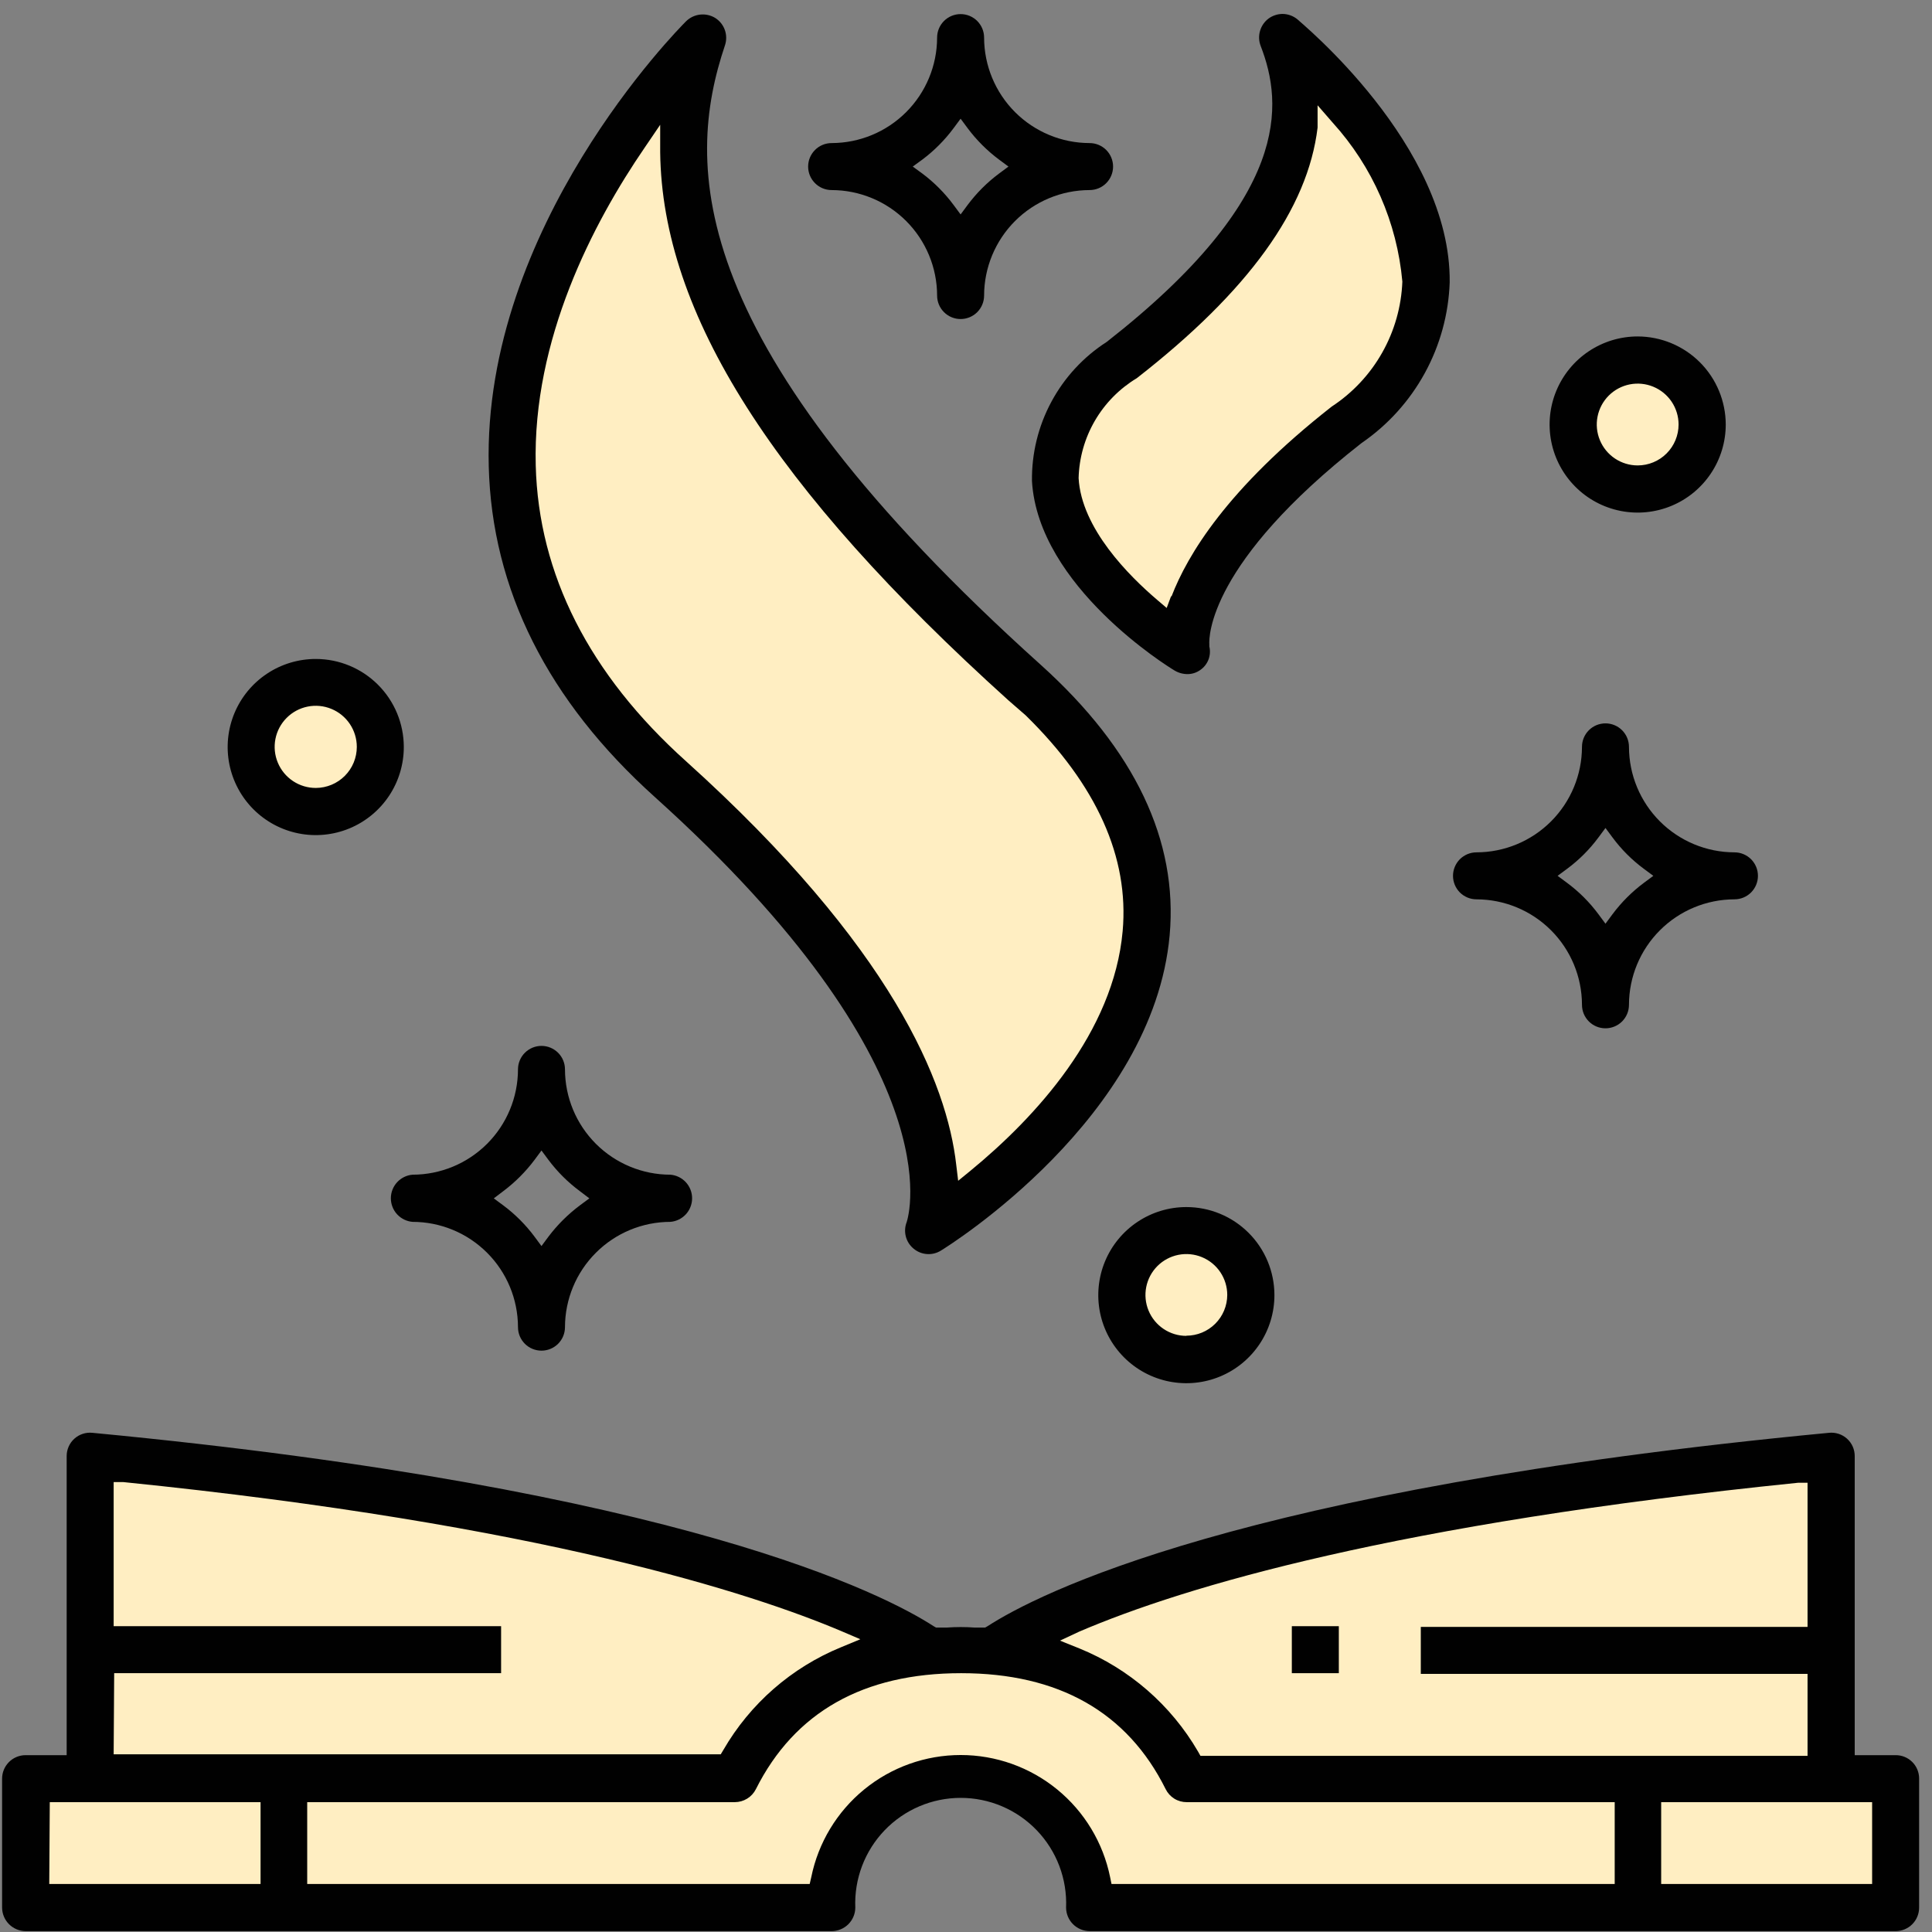 <?xml version="1.0" encoding="UTF-8"?> <svg xmlns="http://www.w3.org/2000/svg" width="111" height="111" viewBox="0 0 111 111" fill="none"><rect x="0" y="0" width="111" height="111" fill="#808080" stroke="none"/> <path d="M5.38 84.39V102.32H1.51V110.76H47.79L50.06 104.62L55.19 102.76L60.06 104.62L62.9 110.76H108.6V102.76H105.3V84.8L79.7 87.55L57.05 94.98L52.49 93.98L28.04 86.46L5.38 84.39Z" fill="#FFEEC2"></path> <path d="M39.61 5.19L40.38 13.64L43.18 21.95L55.19 35.72L65.65 48.63L64.46 58.94L57.75 68.36L54.15 70.92L49.64 58.11L38.5 44.99L30.05 32.48V19.05L35.45 7.88L39.61 5.19Z" fill="#FFEEC2"></path> <path d="M18.15 46.63C19.884 46.63 21.29 45.224 21.29 43.49C21.29 41.756 19.884 40.35 18.15 40.35C16.416 40.35 15.01 41.756 15.01 43.49C15.01 45.224 16.416 46.63 18.15 46.63Z" fill="#FFEEC2"></path> <path d="M68.16 78.12C69.894 78.12 71.3 76.714 71.3 74.98C71.3 73.246 69.894 71.84 68.16 71.84C66.426 71.84 65.02 73.246 65.02 74.98C65.02 76.714 66.426 78.12 68.16 78.12Z" fill="#FFEEC2"></path> <path d="M94.15 28.11C95.884 28.11 97.29 26.704 97.29 24.97C97.29 23.236 95.884 21.83 94.15 21.83C92.416 21.83 91.01 23.236 91.01 24.97C91.01 26.704 92.416 28.11 94.15 28.11Z" fill="#FFEEC2"></path> <path d="M74.37 4.98L73.72 9.57L68.97 16.33L62.6 22.54L60.8 27.69L63.57 34.09L68.16 37.36L72.16 29.08L80.12 22.54L82.13 14.53L78.39 6.5L74.37 4.98Z" fill="#FFEEC2"></path> <path d="M0.12 109.6C0.123 109.957 0.266 110.299 0.518 110.552C0.771 110.804 1.113 110.947 1.47 110.95H47.78C48.139 110.95 48.483 110.808 48.738 110.555C48.993 110.302 49.138 109.959 49.14 109.6C49.107 108.784 49.239 107.97 49.528 107.207C49.818 106.443 50.258 105.746 50.824 105.157C51.389 104.568 52.068 104.099 52.819 103.779C53.571 103.459 54.379 103.294 55.195 103.294C56.012 103.294 56.82 103.459 57.571 103.779C58.322 104.099 59.001 104.568 59.566 105.157C60.132 105.746 60.572 106.443 60.862 107.207C61.151 107.97 61.283 108.784 61.25 109.6C61.253 109.957 61.396 110.299 61.648 110.552C61.901 110.804 62.243 110.947 62.6 110.95H108.91C109.268 110.95 109.612 110.808 109.865 110.555C110.118 110.301 110.26 109.958 110.26 109.6V102.19C110.261 102.012 110.227 101.836 110.16 101.672C110.093 101.507 109.993 101.358 109.868 101.233C109.742 101.107 109.593 101.008 109.428 100.94C109.264 100.873 109.088 100.839 108.91 100.84H106.56V83.66C106.561 83.472 106.522 83.285 106.447 83.113C106.371 82.94 106.259 82.786 106.12 82.659C105.98 82.533 105.815 82.437 105.636 82.379C105.457 82.32 105.267 82.3 105.08 82.32C71.14 85.55 59.5 91.64 56.74 93.43L56.6 93.51H56.01C55.468 93.47 54.923 93.47 54.38 93.51H53.78L53.64 93.43C50.88 91.64 39.22 85.55 5.31 82.32C5.123 82.3 4.933 82.32 4.754 82.379C4.575 82.437 4.41 82.533 4.271 82.659C4.131 82.786 4.02 82.94 3.944 83.113C3.868 83.285 3.829 83.472 3.83 83.66V100.84H1.47C1.112 100.84 0.769 100.982 0.516 101.235C0.262 101.489 0.12 101.832 0.12 102.19V109.6ZM107.56 103.54V108.24H95.44V103.54H107.56ZM62.01 93.74C68.11 91.13 80.23 87.54 103.3 85.19H103.85V93.47H81.63V96.17H103.85V100.88H68.97L68.83 100.63C67.276 97.959 64.881 95.878 62.02 94.71L60.9 94.26L62.01 93.74ZM55.22 96.13C60.82 96.13 64.77 98.37 66.97 102.79C67.081 103.016 67.253 103.206 67.467 103.339C67.681 103.472 67.928 103.541 68.18 103.54H92.77V108.24H63.86L63.78 107.85C63.378 105.87 62.304 104.089 60.739 102.81C59.175 101.531 57.216 100.832 55.195 100.832C53.174 100.832 51.216 101.531 49.651 102.81C48.086 104.089 47.012 105.87 46.61 107.85L46.52 108.24H17.65V103.54H42.22C42.471 103.539 42.718 103.468 42.931 103.336C43.145 103.204 43.317 103.015 43.43 102.79C45.65 98.37 49.6 96.13 55.22 96.13ZM6.56 96.13H28.79V93.43H6.53V85.15H7.08C31.15 87.59 43.25 91.56 48.33 93.71L49.43 94.18L48.32 94.64C45.476 95.805 43.099 97.88 41.56 100.54L41.41 100.79H6.53L6.56 96.13ZM2.86 103.54H14.97V108.24H2.83L2.86 103.54Z" fill="#010101"></path> <path d="M76.92 93.43H74.22V96.13H76.92V93.43Z" fill="#010101"></path> <path d="M52.49 71.74C52.706 71.922 52.975 72.03 53.257 72.05C53.539 72.07 53.82 72 54.06 71.85C54.55 71.55 66.25 64.23 67.2 53.74C67.69 48.3 65.2 43.07 59.81 38.21C39.3 19.77 39.33 9.5 41.65 2.61C41.748 2.322 41.746 2.009 41.645 1.723C41.543 1.436 41.348 1.192 41.09 1.03C40.83 0.872 40.525 0.804 40.222 0.839C39.92 0.873 39.638 1.007 39.42 1.22C38.94 1.7 27.73 13.03 28.08 26.79C28.26 33.86 31.47 40.26 37.62 45.79C54.83 61.28 52.21 69.86 52.09 70.22C51.988 70.483 51.972 70.772 52.044 71.045C52.115 71.318 52.272 71.561 52.49 71.74ZM39.42 43.74C33.85 38.74 30.94 32.99 30.78 26.74C30.59 19.5 34.07 12.81 37.04 8.48L37.93 7.17V8.75C38.04 18.02 44.41 28.03 57.93 40.23L58.93 41.1C63.01 45.1 64.88 49.26 64.5 53.5C63.98 59.31 59.5 64.19 55.76 67.26L55.05 67.84L54.94 66.93C54.41 62.24 51.29 54.44 39.42 43.74Z" fill="#010101"></path> <path d="M78.22 25.46C79.729 24.424 80.975 23.049 81.855 21.444C82.736 19.839 83.227 18.05 83.29 16.22C83.37 8.31 74.63 1.22 74.54 1.11C74.3 0.913 74 0.804 73.69 0.8C73.403 0.802 73.123 0.893 72.89 1.06C72.651 1.237 72.477 1.487 72.394 1.773C72.311 2.058 72.323 2.363 72.43 2.64C73.72 5.97 74.2 11.34 63.59 19.64C62.253 20.499 61.157 21.684 60.405 23.084C59.652 24.483 59.269 26.051 59.29 27.64C59.65 33.7 67.14 38.32 67.46 38.51C67.688 38.652 67.951 38.728 68.22 38.73C68.481 38.731 68.736 38.651 68.95 38.5C69.166 38.354 69.333 38.146 69.428 37.903C69.522 37.66 69.541 37.394 69.48 37.14V37.03C69.45 36.59 69.45 32.33 78.22 25.46ZM67.28 34.26L67.03 34.93L66.49 34.47C64.87 33.09 62.13 30.36 61.97 27.47C62 26.31 62.321 25.176 62.905 24.172C63.489 23.169 64.316 22.329 65.31 21.73C71.73 16.73 75.14 12 75.7 7.33V6.05L76.57 7.05C78.861 9.577 80.265 12.783 80.57 16.18C80.514 17.614 80.117 19.014 79.411 20.262C78.705 21.512 77.71 22.574 76.51 23.36C70.48 28.09 68.22 31.9 67.31 34.26H67.28Z" fill="#010101"></path> <path d="M99.65 48.97C98.044 48.967 96.504 48.328 95.368 47.192C94.232 46.056 93.593 44.517 93.59 42.91C93.59 42.552 93.448 42.209 93.195 41.955C92.941 41.702 92.598 41.56 92.24 41.56C91.882 41.56 91.538 41.702 91.285 41.955C91.032 42.209 90.89 42.552 90.89 42.91C90.887 44.517 90.248 46.056 89.112 47.192C87.976 48.328 86.436 48.967 84.83 48.97C84.653 48.97 84.477 49.005 84.313 49.073C84.15 49.141 84.001 49.24 83.875 49.365C83.75 49.491 83.651 49.64 83.583 49.803C83.515 49.967 83.48 50.143 83.48 50.32C83.48 50.497 83.515 50.673 83.583 50.837C83.651 51.001 83.75 51.149 83.875 51.275C84.001 51.4 84.15 51.499 84.313 51.567C84.477 51.635 84.653 51.67 84.83 51.67C86.436 51.673 87.976 52.312 89.112 53.448C90.248 54.584 90.887 56.124 90.89 57.73C90.89 58.088 91.032 58.431 91.285 58.685C91.538 58.938 91.882 59.08 92.24 59.08C92.598 59.08 92.941 58.938 93.195 58.685C93.448 58.431 93.59 58.088 93.59 57.73C93.593 56.124 94.232 54.584 95.368 53.448C96.504 52.312 98.044 51.673 99.65 51.67C99.827 51.67 100.003 51.635 100.167 51.567C100.33 51.499 100.479 51.4 100.605 51.275C100.73 51.149 100.829 51.001 100.897 50.837C100.965 50.673 101 50.497 101 50.32C101 50.143 100.965 49.967 100.897 49.803C100.829 49.64 100.73 49.491 100.605 49.365C100.479 49.24 100.33 49.141 100.167 49.073C100.003 49.005 99.827 48.97 99.65 48.97ZM94.45 50.72C93.762 51.233 93.153 51.842 92.64 52.53L92.24 53.07L91.84 52.53C91.33 51.84 90.72 51.23 90.03 50.72L89.49 50.32L90.03 49.92C90.72 49.41 91.33 48.8 91.84 48.11L92.24 47.57L92.64 48.11C93.15 48.8 93.76 49.41 94.45 49.92L94.99 50.32L94.45 50.72Z" fill="#010101"></path> <path d="M38.52 67.49C36.914 67.49 35.375 66.853 34.239 65.719C33.102 64.584 32.463 63.046 32.46 61.44C32.46 61.082 32.318 60.739 32.065 60.486C31.811 60.232 31.468 60.09 31.11 60.09C30.752 60.09 30.409 60.232 30.155 60.486C29.902 60.739 29.76 61.082 29.76 61.44C29.757 63.046 29.118 64.584 27.982 65.719C26.845 66.853 25.305 67.49 23.7 67.49C23.361 67.519 23.045 67.675 22.814 67.925C22.584 68.176 22.456 68.505 22.456 68.845C22.456 69.186 22.584 69.514 22.814 69.765C23.045 70.016 23.361 70.171 23.7 70.2C25.305 70.2 26.845 70.837 27.982 71.972C29.118 73.106 29.757 74.645 29.76 76.25C29.76 76.608 29.902 76.951 30.155 77.205C30.409 77.458 30.752 77.6 31.11 77.6C31.468 77.6 31.811 77.458 32.065 77.205C32.318 76.951 32.46 76.608 32.46 76.25C32.463 74.645 33.102 73.106 34.239 71.972C35.375 70.837 36.914 70.2 38.52 70.2C38.859 70.171 39.175 70.016 39.406 69.765C39.636 69.514 39.764 69.186 39.764 68.845C39.764 68.505 39.636 68.176 39.406 67.925C39.175 67.675 38.859 67.519 38.52 67.49ZM33.32 69.25C32.635 69.762 32.026 70.368 31.51 71.05L31.11 71.59L30.71 71.05C30.201 70.366 29.594 69.759 28.91 69.25L28.37 68.85L28.91 68.44C29.592 67.928 30.198 67.322 30.71 66.64L31.11 66.1L31.51 66.64C32.023 67.325 32.633 67.931 33.32 68.44L33.86 68.85L33.32 69.25Z" fill="#010101"></path> <path d="M62.6 8.22C60.994 8.217 59.454 7.578 58.318 6.442C57.182 5.306 56.543 3.766 56.54 2.16C56.54 1.802 56.398 1.459 56.145 1.205C55.892 0.952 55.548 0.81 55.19 0.81C54.832 0.81 54.489 0.952 54.236 1.205C53.982 1.459 53.84 1.802 53.84 2.16C53.837 3.766 53.198 5.306 52.062 6.442C50.926 7.578 49.387 8.217 47.78 8.22C47.422 8.22 47.079 8.362 46.826 8.615C46.572 8.869 46.43 9.212 46.43 9.57C46.43 9.928 46.572 10.271 46.826 10.525C47.079 10.778 47.422 10.92 47.78 10.92C49.387 10.923 50.926 11.562 52.062 12.698C53.198 13.834 53.837 15.374 53.84 16.98C53.84 17.338 53.982 17.681 54.236 17.935C54.489 18.188 54.832 18.33 55.19 18.33C55.548 18.33 55.892 18.188 56.145 17.935C56.398 17.681 56.54 17.338 56.54 16.98C56.543 15.374 57.182 13.834 58.318 12.698C59.454 11.562 60.994 10.923 62.6 10.92C62.958 10.92 63.302 10.778 63.555 10.525C63.808 10.271 63.95 9.928 63.95 9.57C63.95 9.212 63.808 8.869 63.555 8.615C63.302 8.362 62.958 8.22 62.6 8.22ZM57.4 9.97C56.712 10.483 56.103 11.092 55.59 11.78L55.19 12.32L54.79 11.78C54.281 11.093 53.675 10.483 52.99 9.97L52.44 9.57L52.99 9.17C53.675 8.657 54.281 8.047 54.79 7.36L55.19 6.82L55.59 7.36C56.103 8.048 56.712 8.657 57.4 9.17L57.94 9.57L57.4 9.97Z" fill="#010101"></path> <path d="M68.16 69.35C67.159 69.35 66.18 69.647 65.348 70.204C64.516 70.76 63.867 71.551 63.484 72.476C63.102 73.401 63.002 74.419 63.198 75.401C63.394 76.383 63.877 77.284 64.586 77.992C65.294 78.699 66.197 79.18 67.179 79.374C68.161 79.568 69.179 79.467 70.103 79.082C71.028 78.698 71.817 78.047 72.372 77.214C72.927 76.381 73.222 75.401 73.22 74.4C73.217 73.06 72.683 71.775 71.734 70.829C70.786 69.882 69.5 69.35 68.16 69.35ZM68.16 76.75C67.695 76.75 67.241 76.612 66.855 76.354C66.468 76.096 66.167 75.729 65.989 75.299C65.811 74.87 65.765 74.397 65.855 73.942C65.946 73.486 66.17 73.067 66.498 72.738C66.827 72.41 67.246 72.186 67.702 72.095C68.157 72.005 68.63 72.051 69.059 72.229C69.489 72.407 69.856 72.708 70.114 73.094C70.372 73.481 70.51 73.935 70.51 74.4C70.507 75.022 70.259 75.617 69.818 76.055C69.378 76.494 68.782 76.74 68.16 76.74V76.75Z" fill="#010101"></path> <path d="M18.15 37.86C17.148 37.858 16.169 38.153 15.335 38.709C14.502 39.264 13.851 40.054 13.467 40.979C13.083 41.904 12.982 42.922 13.177 43.905C13.372 44.887 13.854 45.79 14.562 46.498C15.27 47.206 16.173 47.688 17.155 47.883C18.138 48.078 19.156 47.977 20.081 47.593C21.006 47.209 21.796 46.559 22.352 45.725C22.907 44.891 23.202 43.911 23.2 42.91C23.197 41.571 22.665 40.288 21.718 39.342C20.771 38.395 19.489 37.862 18.15 37.86ZM18.15 45.27C17.683 45.272 17.226 45.135 16.836 44.877C16.447 44.619 16.143 44.251 15.963 43.82C15.782 43.389 15.734 42.914 15.824 42.456C15.914 41.997 16.138 41.576 16.468 41.245C16.797 40.914 17.218 40.688 17.676 40.596C18.134 40.504 18.609 40.55 19.041 40.729C19.473 40.907 19.842 41.209 20.102 41.598C20.361 41.986 20.5 42.443 20.5 42.91C20.5 43.534 20.253 44.133 19.812 44.575C19.372 45.017 18.774 45.267 18.15 45.27Z" fill="#010101"></path> <path d="M94.09 19.33C93.089 19.33 92.111 19.627 91.279 20.183C90.447 20.739 89.798 21.529 89.415 22.454C89.032 23.378 88.932 24.396 89.127 25.377C89.322 26.359 89.804 27.26 90.512 27.968C91.219 28.676 92.121 29.158 93.103 29.353C94.084 29.548 95.102 29.448 96.026 29.065C96.951 28.682 97.741 28.033 98.297 27.201C98.853 26.369 99.15 25.391 99.15 24.39C99.147 23.049 98.613 21.763 97.665 20.815C96.716 19.867 95.431 19.333 94.09 19.33ZM94.09 26.74C93.625 26.74 93.171 26.602 92.784 26.344C92.398 26.086 92.097 25.719 91.919 25.289C91.741 24.86 91.694 24.387 91.785 23.932C91.876 23.476 92.099 23.057 92.428 22.728C92.757 22.4 93.175 22.176 93.631 22.085C94.087 21.995 94.56 22.041 94.989 22.219C95.418 22.397 95.785 22.698 96.044 23.084C96.302 23.471 96.44 23.925 96.44 24.39C96.44 25.013 96.192 25.611 95.751 26.052C95.311 26.492 94.713 26.74 94.09 26.74Z" fill="#010101"></path> </svg> 